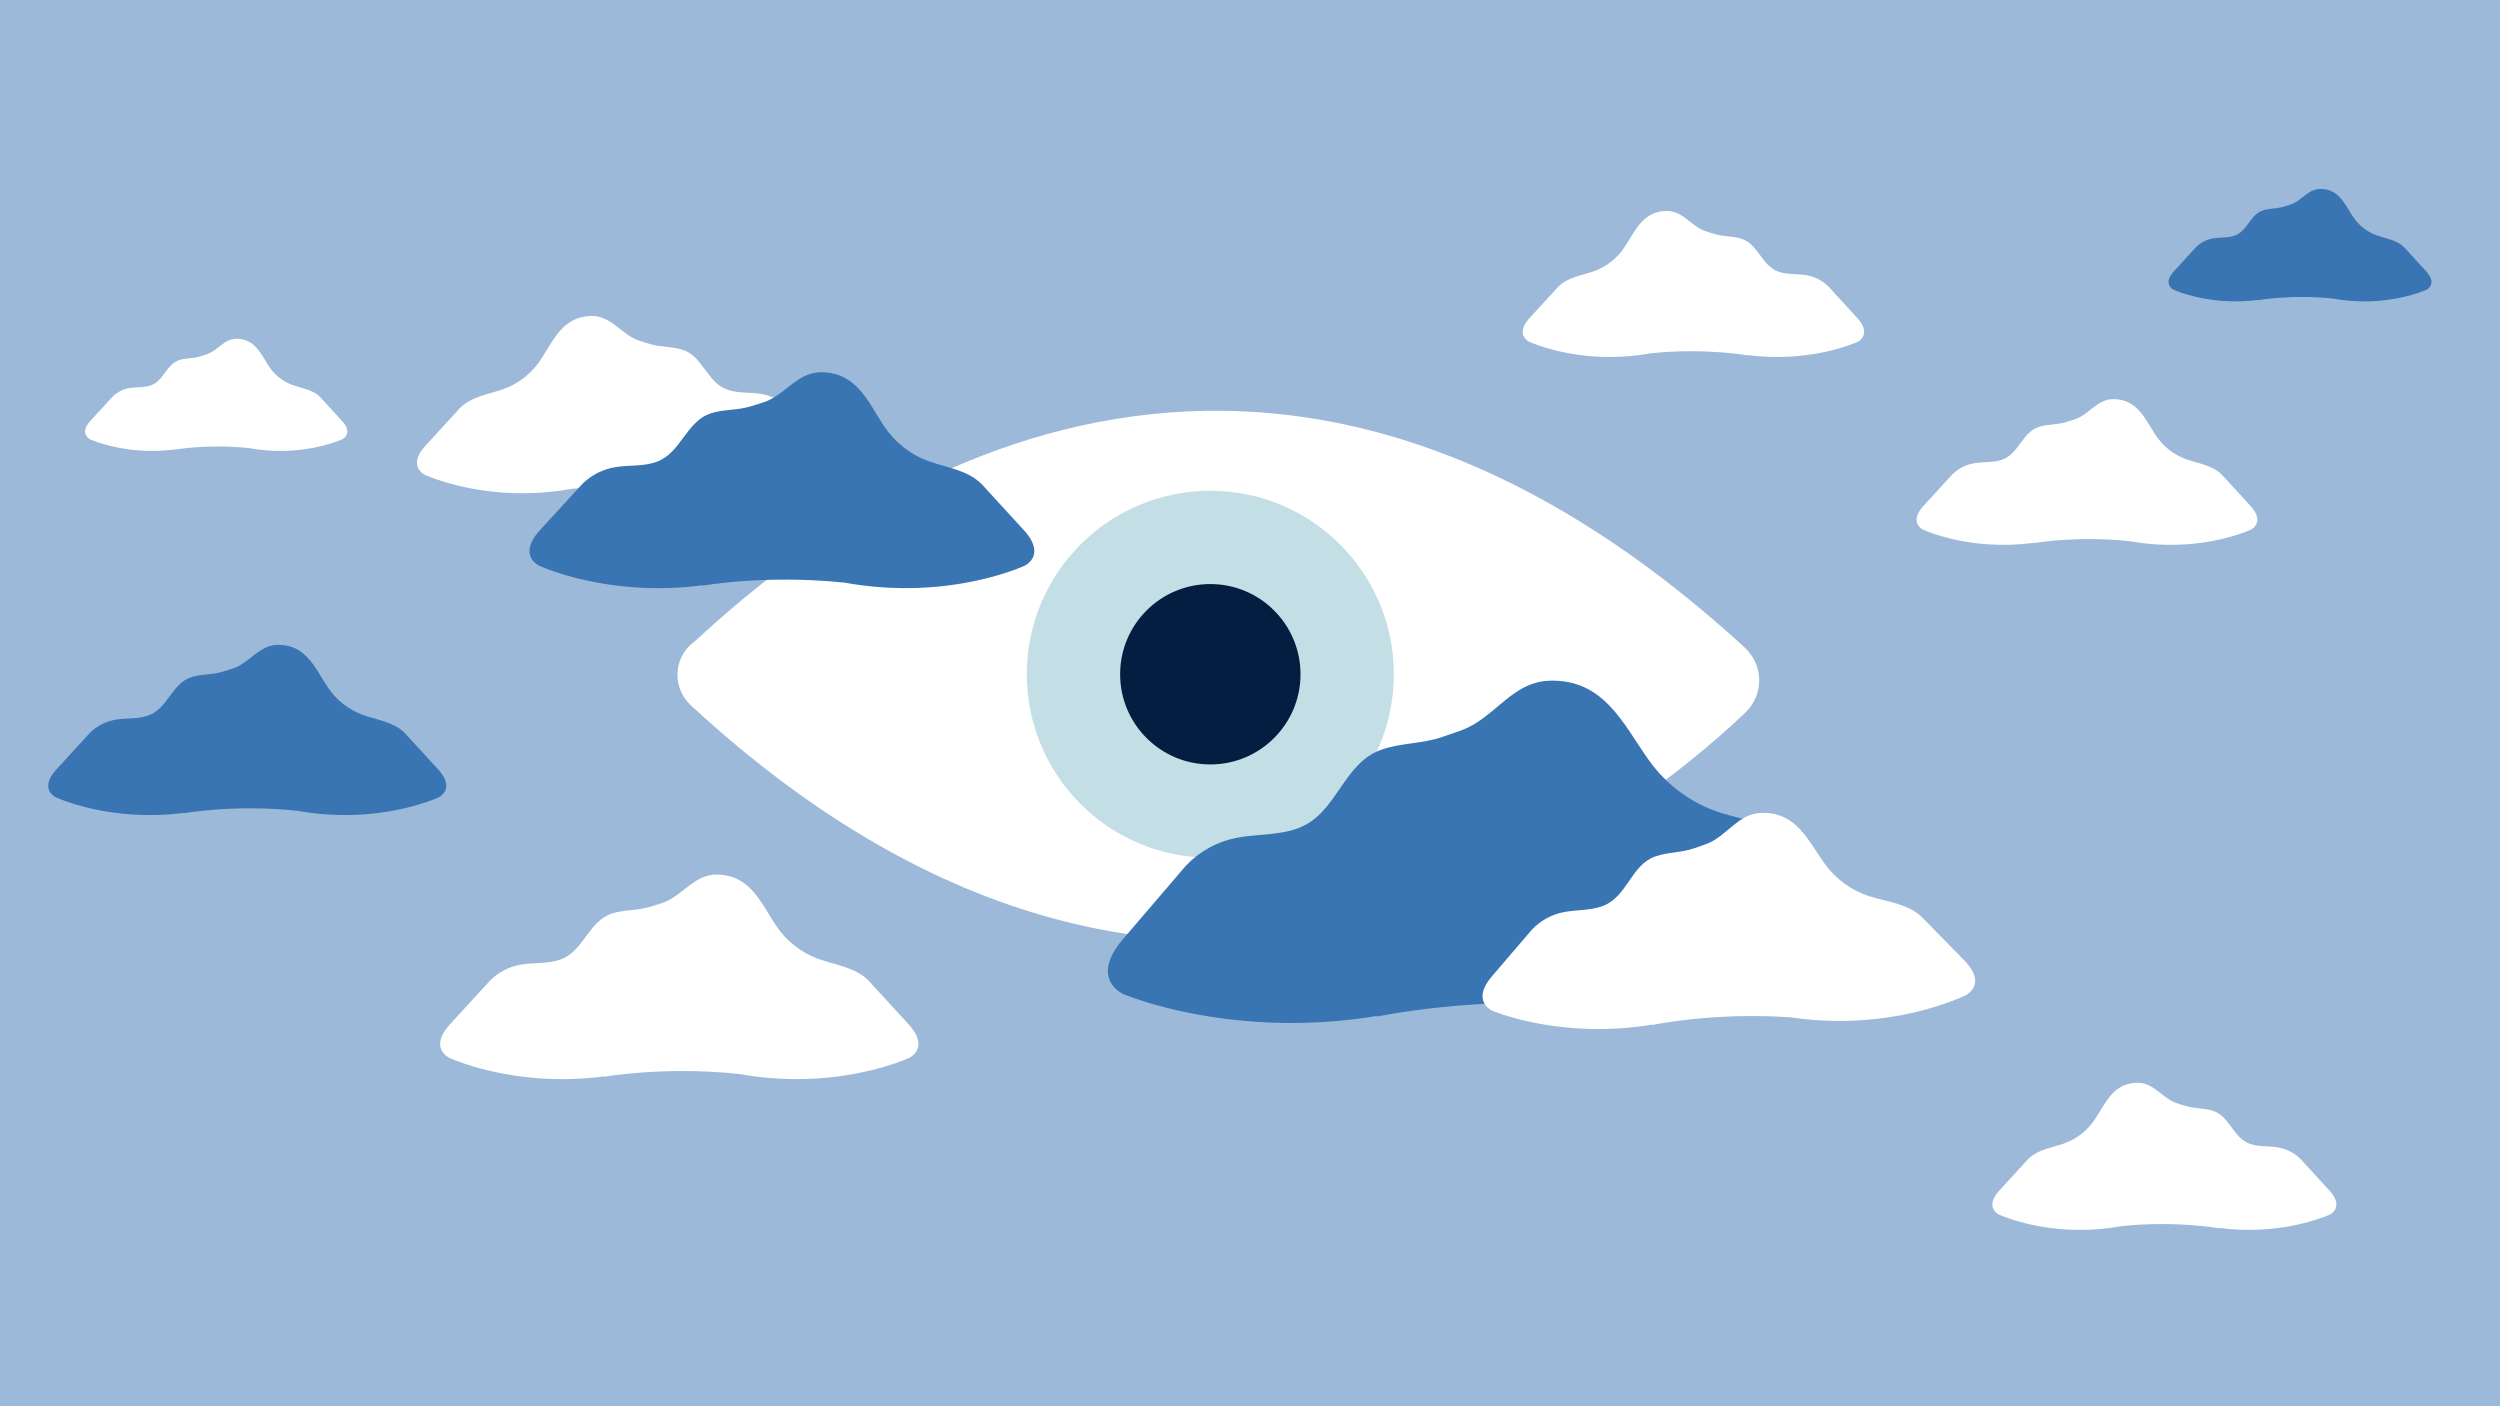 <?xml version="1.0" encoding="utf-8"?>
<!-- Generator: Adobe Illustrator 16.0.4, SVG Export Plug-In . SVG Version: 6.00 Build 0)  -->
<!DOCTYPE svg PUBLIC "-//W3C//DTD SVG 1.1//EN" "http://www.w3.org/Graphics/SVG/1.1/DTD/svg11.dtd">
<svg version="1.1" id="Layer_1" xmlns="http://www.w3.org/2000/svg" xmlns:xlink="http://www.w3.org/1999/xlink" x="0px" y="0px"
	 width="1920px" height="1080px" viewBox="0 0 1920 1080" enable-background="new 0 0 1920 1080" xml:space="preserve">
<rect x="0" y="0" width="1920" height="1080" fill="#333333" stroke="none"/>
<g>
	<defs>
		<rect id="SVGID_1_" width="1920" height="1080"/>
	</defs>
	<clipPath id="SVGID_2_">
		<use xlink:href="#SVGID_1_"  overflow="visible"/>
	</clipPath>
	<rect clip-path="url(#SVGID_2_)" fill="#FFFFFF" width="1920" height="1080"/>
	<g clip-path="url(#SVGID_2_)">
		<defs>
			<rect id="SVGID_3_" width="1920" height="1080"/>
		</defs>
		<clipPath id="SVGID_4_">
			<use xlink:href="#SVGID_3_"  overflow="visible"/>
		</clipPath>
		<g opacity="0.5" clip-path="url(#SVGID_4_)">
			<g>
				<defs>
					<rect id="SVGID_5_" width="1920" height="1080"/>
				</defs>
				<clipPath id="SVGID_6_">
					<use xlink:href="#SVGID_5_"  overflow="visible"/>
				</clipPath>
				<rect clip-path="url(#SVGID_6_)" fill="#3974B3" width="1920" height="1080"/>
			</g>
		</g>
		<path clip-path="url(#SVGID_4_)" fill="#FFFFFF" d="M531.189,542.282c-14.967-13.342-14.472-36.507,1.254-48.945
			c1.673-1.323,3.278-2.683,4.79-4.077c97.142-89.527,416.1-345.898,802.341,7.692c15.093,13.818,15.411,36.545,0.567,50.631
			c-92.418,87.697-424.805,348.412-808.621-5.002C531.411,542.481,531.3,542.382,531.189,542.282"/>
		<path clip-path="url(#SVGID_4_)" fill="#C3DEE5" d="M1070.449,517.826c0,77.83-63.093,140.921-140.921,140.921
			c-77.829,0-140.922-63.092-140.922-140.921c0-77.829,63.093-140.921,140.922-140.921
			C1007.356,376.905,1070.449,439.997,1070.449,517.826"/>
		<path clip-path="url(#SVGID_4_)" fill="#041E41" d="M998.794,517.826c0,38.255-31.012,69.266-69.266,69.266
			c-38.255,0-69.267-31.011-69.267-69.266c0-38.255,31.012-69.266,69.267-69.266C967.782,448.56,998.794,479.571,998.794,517.826"/>
		<path clip-path="url(#SVGID_4_)" fill="#FFFFFF" d="M327.391,341.611c0,0,25.954-28.355,26.212-28.605
			c8.935-8.669,21.649-10.147,32.901-14.116c11.77-4.152,21.8-12.126,28.68-22.557c9.921-15.04,17.118-33.634,39.419-33.645
			c11.44-0.007,18.425,8.061,27.15,14.148c6.447,4.499,9.71,4.949,17.241,7.319c8.169,2.571,16.912,1.793,25.026,4.373
			c15.901,5.057,18.82,25.151,34.585,30.721c8.402,2.968,17.191,1.83,25.823,3.264c7.913,1.313,14.955,4.911,20.713,10.493
			c0.256,0.247,26.212,28.605,26.212,28.605c11.593,12.22,6.49,19.042,3.147,21.723c-1.139,0.912-2.075,1.347-2.075,1.347
			s-23.756,11.121-60.461,13.647c-14.192,0.977-28.474,0.527-42.576-1.326l0.163,0.286c0,0-39.632-7.194-89.889-1.921
			c-6.419,1.166-12.888,2.038-19.385,2.611c-0.158,0.026-0.313,0.048-0.471,0.074l-0.004-0.035
			c-10.978,0.944-22.026,1.068-33.022,0.311c-36.704-2.526-60.461-13.647-60.461-13.647s-0.935-0.435-2.075-1.347
			C320.9,360.653,315.798,353.831,327.391,341.611"/>
		<path clip-path="url(#SVGID_4_)" fill="#FFFFFF" d="M1175.373,243.519c0,0,21.379-23.357,21.591-23.563
			c7.361-7.14,17.833-8.358,27.103-11.627c9.694-3.421,17.957-9.989,23.624-18.581c8.172-12.389,14.101-27.705,32.471-27.715
			c9.423-0.005,15.177,6.641,22.364,11.655c5.31,3.705,7.998,4.076,14.202,6.028c6.728,2.118,13.93,1.477,20.613,3.603
			c13.099,4.166,15.502,20.718,28.489,25.305c6.92,2.445,14.16,1.508,21.271,2.689c6.518,1.082,12.317,4.046,17.062,8.643
			c0.21,0.204,21.591,23.563,21.591,23.563c9.549,10.065,5.346,15.685,2.592,17.893c-0.938,0.752-1.709,1.11-1.709,1.11
			s-19.568,9.161-49.803,11.242c-11.691,0.804-23.455,0.434-35.071-1.093l0.135,0.236c0,0-32.646-5.925-74.044-1.583
			c-5.287,0.961-10.615,1.679-15.969,2.151c-0.129,0.022-0.257,0.04-0.387,0.062l-0.004-0.029
			c-9.043,0.777-18.143,0.879-27.201,0.256c-30.234-2.081-49.803-11.242-49.803-11.242s-0.771-0.358-1.709-1.11
			C1170.027,259.204,1165.824,253.584,1175.373,243.519"/>
		<path clip-path="url(#SVGID_4_)" fill="#FFFFFF" d="M1727.732,387.857c0,0-21.337-23.311-21.55-23.517
			c-7.347-7.127-17.798-8.342-27.05-11.605c-9.676-3.414-17.922-9.97-23.577-18.545c-8.156-12.365-14.074-27.651-32.408-27.661
			c-9.405-0.005-15.148,6.627-22.321,11.632c-5.3,3.698-7.982,4.069-14.174,6.017c-6.716,2.113-13.903,1.474-20.574,3.595
			c-13.073,4.158-15.473,20.678-28.434,25.257c-6.907,2.44-14.133,1.505-21.23,2.683c-6.506,1.08-12.295,4.038-17.029,8.627
			c-0.209,0.203-21.549,23.517-21.549,23.517c-9.53,10.046-5.336,15.655-2.588,17.859c0.938,0.75,1.707,1.108,1.707,1.108
			s19.53,9.142,49.706,11.219c11.668,0.803,23.41,0.434,35.003-1.09l-0.134,0.235c0,0,32.583-5.914,73.901-1.579
			c5.276,0.958,10.595,1.675,15.937,2.146c0.129,0.022,0.257,0.04,0.387,0.062l0.003-0.029c9.025,0.775,18.108,0.877,27.148,0.255
			c30.176-2.077,49.707-11.219,49.707-11.219s0.769-0.358,1.706-1.108C1733.068,403.512,1737.262,397.903,1727.732,387.857"/>
		<path clip-path="url(#SVGID_4_)" fill="#FFFFFF" d="M262.198,322.761c0,0-16.423-17.943-16.587-18.101
			c-5.654-5.485-13.699-6.421-20.819-8.933c-7.448-2.627-13.795-7.673-18.149-14.274c-6.277-9.517-10.832-21.283-24.944-21.29
			c-7.239-0.004-11.659,5.101-17.18,8.953c-4.08,2.847-6.144,3.132-10.91,4.631c-5.169,1.627-10.702,1.135-15.836,2.768
			c-10.062,3.2-11.909,15.915-21.885,19.439c-5.317,1.879-10.879,1.159-16.341,2.066c-5.008,0.831-9.464,3.108-13.107,6.64
			c-0.162,0.156-16.587,18.101-16.587,18.101c-7.336,7.732-4.107,12.05-1.992,13.746c0.722,0.578,1.314,0.853,1.314,0.853
			s15.033,7.037,38.259,8.635c8.981,0.618,18.018,0.334,26.941-0.839l-0.102,0.181c0,0,25.079-4.552,56.881-1.216
			c4.062,0.738,8.155,1.29,12.266,1.653c0.1,0.016,0.199,0.03,0.298,0.047l0.003-0.022c6.947,0.597,13.938,0.675,20.896,0.196
			c23.226-1.598,38.259-8.635,38.259-8.635s0.592-0.275,1.313-0.853C266.305,334.812,269.534,330.494,262.198,322.761"/>
		<path clip-path="url(#SVGID_4_)" fill="#3974B3" d="M335.852,590.222c0,0-24.924-27.229-25.172-27.471
			c-8.581-8.324-20.79-9.743-31.596-13.555c-11.303-3.988-20.935-11.646-27.542-21.663c-9.527-14.443-16.439-32.299-37.856-32.31
			c-10.985-0.006-17.694,7.741-26.072,13.587c-6.192,4.32-9.325,4.753-16.558,7.029c-7.844,2.468-16.24,1.721-24.032,4.199
			c-15.271,4.857-18.074,24.154-33.213,29.502c-8.069,2.851-16.51,1.758-24.8,3.135c-7.599,1.261-14.361,4.716-19.891,10.076
			c-0.245,0.238-25.172,27.471-25.172,27.471c-11.132,11.735-6.233,18.287-3.022,20.861c1.094,0.877,1.993,1.294,1.993,1.294
			s22.814,10.68,58.062,13.105c13.629,0.938,27.345,0.507,40.887-1.273l-0.156,0.275c0,0,38.06-6.908,86.323-1.846
			c6.165,1.12,12.376,1.957,18.616,2.508c0.151,0.024,0.301,0.046,0.452,0.071l0.004-0.034c10.542,0.906,21.152,1.025,31.712,0.299
			c35.248-2.426,58.062-13.105,58.062-13.105s0.899-0.417,1.993-1.294C342.084,608.509,346.983,601.957,335.852,590.222"/>
		<path clip-path="url(#SVGID_4_)" fill="#3974B3" d="M1862.828,207.869c0,0-16.466-17.988-16.629-18.147
			c-5.669-5.499-13.733-6.436-20.873-8.955c-7.466-2.634-13.828-7.692-18.193-14.31c-6.293-9.541-10.859-21.336-25.007-21.344
			c-7.258-0.004-11.689,5.114-17.224,8.976c-4.09,2.854-6.16,3.139-10.938,4.643c-5.183,1.631-10.729,1.137-15.876,2.774
			c-10.087,3.208-11.939,15.956-21.94,19.489c-5.33,1.883-10.906,1.161-16.382,2.07c-5.021,0.834-9.487,3.116-13.14,6.657
			c-0.162,0.157-16.629,18.147-16.629,18.147c-7.354,7.752-4.117,12.08-1.996,13.78c0.723,0.58,1.316,0.855,1.316,0.855
			s15.07,7.055,38.355,8.658c9.003,0.619,18.063,0.334,27.009-0.842l-0.103,0.182c0,0,25.143-4.563,57.024-1.219
			c4.072,0.74,8.176,1.293,12.297,1.657c0.101,0.016,0.199,0.03,0.299,0.047l0.003-0.022c6.965,0.598,13.974,0.677,20.948,0.197
			c23.285-1.603,38.356-8.658,38.356-8.658s0.594-0.275,1.315-0.855C1866.944,219.949,1870.182,215.621,1862.828,207.869"/>
		<path clip-path="url(#SVGID_4_)" fill="#3974B3" d="M785.611,406.383c0,0-31.61-34.535-31.925-34.84
			c-10.882-10.557-26.367-12.357-40.072-17.192c-14.335-5.058-26.55-14.769-34.93-27.474
			c-12.083-18.317-20.849-40.963-48.011-40.978c-13.932-0.007-22.441,9.818-33.066,17.232c-7.853,5.479-11.827,6.027-20.999,8.914
			c-9.949,3.131-20.598,2.184-30.48,5.327c-19.367,6.159-22.922,30.632-42.123,37.416c-10.233,3.615-20.938,2.229-31.452,3.975
			c-9.637,1.6-18.213,5.982-25.227,12.78c-0.311,0.301-31.925,34.84-31.925,34.84c-14.118,14.882-7.904,23.192-3.832,26.456
			c1.388,1.113,2.528,1.642,2.528,1.642s28.933,13.545,73.637,16.621c17.285,1.19,34.68,0.642,51.855-1.615l-0.198,0.348
			c0,0,48.269-8.761,109.479-2.34c7.819,1.421,15.698,2.483,23.612,3.181c0.191,0.032,0.381,0.058,0.572,0.091l0.005-0.044
			c13.371,1.15,26.827,1.301,40.219,0.379c44.704-3.076,73.638-16.621,73.638-16.621s1.14-0.529,2.528-1.642
			C793.516,429.575,799.73,421.265,785.611,406.383"/>
		<path clip-path="url(#SVGID_4_)" fill="#3974B3" d="M1435.478,700.927c0,0-50.624-51.724-51.125-52.18
			c-10.869-9.86-24.35-14.323-38.167-17.942c-8.252-2.161-16.625-4.021-24.636-6.55c-22.409-7.072-41.784-21.446-55.39-40.642
			c-19.614-27.678-34.329-62.213-76.296-60.833c-21.527,0.709-34.164,16.329-50.199,28.333c-11.849,8.871-17.96,9.925-31.983,14.857
			c-15.209,5.352-31.711,4.439-46.817,9.806c-29.604,10.517-33.831,48.514-63.148,59.985c-15.624,6.114-32.233,4.527-48.389,7.768
			c-14.807,2.971-27.832,10.184-38.317,21.05c-0.465,0.481-47.524,55.479-47.524,55.479c-21.045,23.724-11.014,36.241-4.555,41.075
			c0.118,0.088,0.23,0.163,0.345,0.246c2.038,1.47,3.646,2.16,3.646,2.16s45.404,19.431,114.631,21.875
			c26.77,0.944,53.617-0.801,80.035-5.176l-0.288,0.548c0,0,74.028-16.027,168.854-9.299c12.229,1.807,24.533,3.051,36.873,3.723
			c0.28,0.037,0.558,0.07,0.838,0.108l0.004-0.067c20.718,1.084,41.516,0.623,62.161-1.493
			c68.91-7.063,112.914-29.487,112.914-29.487s1.733-0.876,3.82-2.667C1448.888,736.351,1458.061,723.191,1435.478,700.927"/>
		<path clip-path="url(#SVGID_4_)" fill="#FFFFFF" d="M1536.111,913.655c0,0,21.54-23.532,21.755-23.74
			c7.416-7.195,17.968-8.422,27.308-11.717c9.768-3.445,18.092-10.063,23.803-18.721c8.232-12.483,14.207-27.915,32.716-27.924
			c9.494-0.006,15.292,6.689,22.533,11.742c5.351,3.733,8.059,4.107,14.309,6.074c6.78,2.134,14.036,1.488,20.771,3.63
			c13.197,4.197,15.62,20.875,28.705,25.497c6.973,2.463,14.268,1.519,21.432,2.709c6.568,1.09,12.412,4.075,17.191,8.709
			c0.212,0.204,21.755,23.74,21.755,23.74c9.621,10.143,5.386,15.805,2.611,18.029c-0.945,0.757-1.723,1.118-1.723,1.118
			s-19.716,9.229-50.179,11.327c-11.779,0.81-23.633,0.437-35.337-1.102l0.135,0.237c0,0-32.894-5.97-74.604-1.594
			c-5.328,0.968-10.695,1.691-16.089,2.167c-0.13,0.021-0.259,0.04-0.39,0.062l-0.003-0.028c-9.112,0.782-18.281,0.886-27.408,0.258
			c-30.463-2.098-50.179-11.327-50.179-11.327s-0.777-0.361-1.724-1.118C1530.725,929.46,1526.49,923.798,1536.111,913.655"/>
		<path clip-path="url(#SVGID_4_)" fill="#FFFFFF" d="M697.04,785.839c0,0-29.945-32.715-30.242-33.004
			c-10.31-10.001-24.979-11.706-37.961-16.286c-13.58-4.791-25.152-13.991-33.09-26.026c-11.446-17.353-19.751-38.805-45.481-38.818
			c-13.199-0.008-21.258,9.301-31.324,16.323c-7.439,5.19-11.203,5.71-19.893,8.444c-9.424,2.966-19.512,2.069-28.874,5.046
			c-18.346,5.835-21.713,29.02-39.903,35.445c-9.694,3.424-19.835,2.112-29.795,3.765c-9.129,1.517-17.254,5.667-23.898,12.107
			c-0.294,0.285-30.242,33.004-30.242,33.004c-13.375,14.099-7.488,21.97-3.631,25.062c1.315,1.054,2.395,1.556,2.395,1.556
			s27.409,12.831,69.757,15.745c16.375,1.127,32.853,0.607,49.123-1.53l-0.188,0.33c0,0,45.727-8.3,103.712-2.216
			c7.406,1.345,14.869,2.351,22.366,3.012c0.182,0.03,0.361,0.055,0.543,0.086l0.004-0.04c12.667,1.088,25.414,1.231,38.101,0.358
			c42.348-2.914,69.757-15.745,69.757-15.745s1.08-0.502,2.395-1.556C704.528,807.809,710.415,799.938,697.04,785.839"/>
		<path clip-path="url(#SVGID_4_)" fill="#FFFFFF" d="M1507.81,736.789c0,0-31.968-32.663-32.285-32.951
			c-10.963-9.945-26.13-11.196-39.659-15.466c-14.151-4.468-26.387-13.544-34.978-25.665c-12.387-17.479-21.68-39.288-48.181-38.415
			c-13.594,0.446-21.574,10.312-31.699,17.892c-7.483,5.603-11.343,6.268-20.198,9.382c-9.604,3.38-20.025,2.804-29.564,6.192
			c-18.694,6.642-21.365,30.636-39.878,37.881c-9.866,3.861-20.355,2.859-30.557,4.905c-9.352,1.875-17.576,6.431-24.197,13.293
			c-0.294,0.304-30.011,35.034-30.011,35.034c-13.29,14.981-6.956,22.886-2.876,25.938c1.39,1.039,2.52,1.519,2.52,1.519
			s28.672,12.271,72.389,13.813c16.904,0.597,33.858-0.505,50.541-3.268l-0.182,0.346c0,0,46.812-10.123,106.742-5.855
			c7.675,1.131,15.396,1.909,23.139,2.332c0.189,0.025,0.374,0.044,0.563,0.07l0.003-0.042c13.083,0.686,26.217,0.394,39.254-0.943
			c43.516-4.461,71.304-18.62,71.304-18.62s1.095-0.554,2.413-1.685C1516.278,759.159,1522.07,750.849,1507.81,736.789"/>
	</g>
</g>
</svg>
